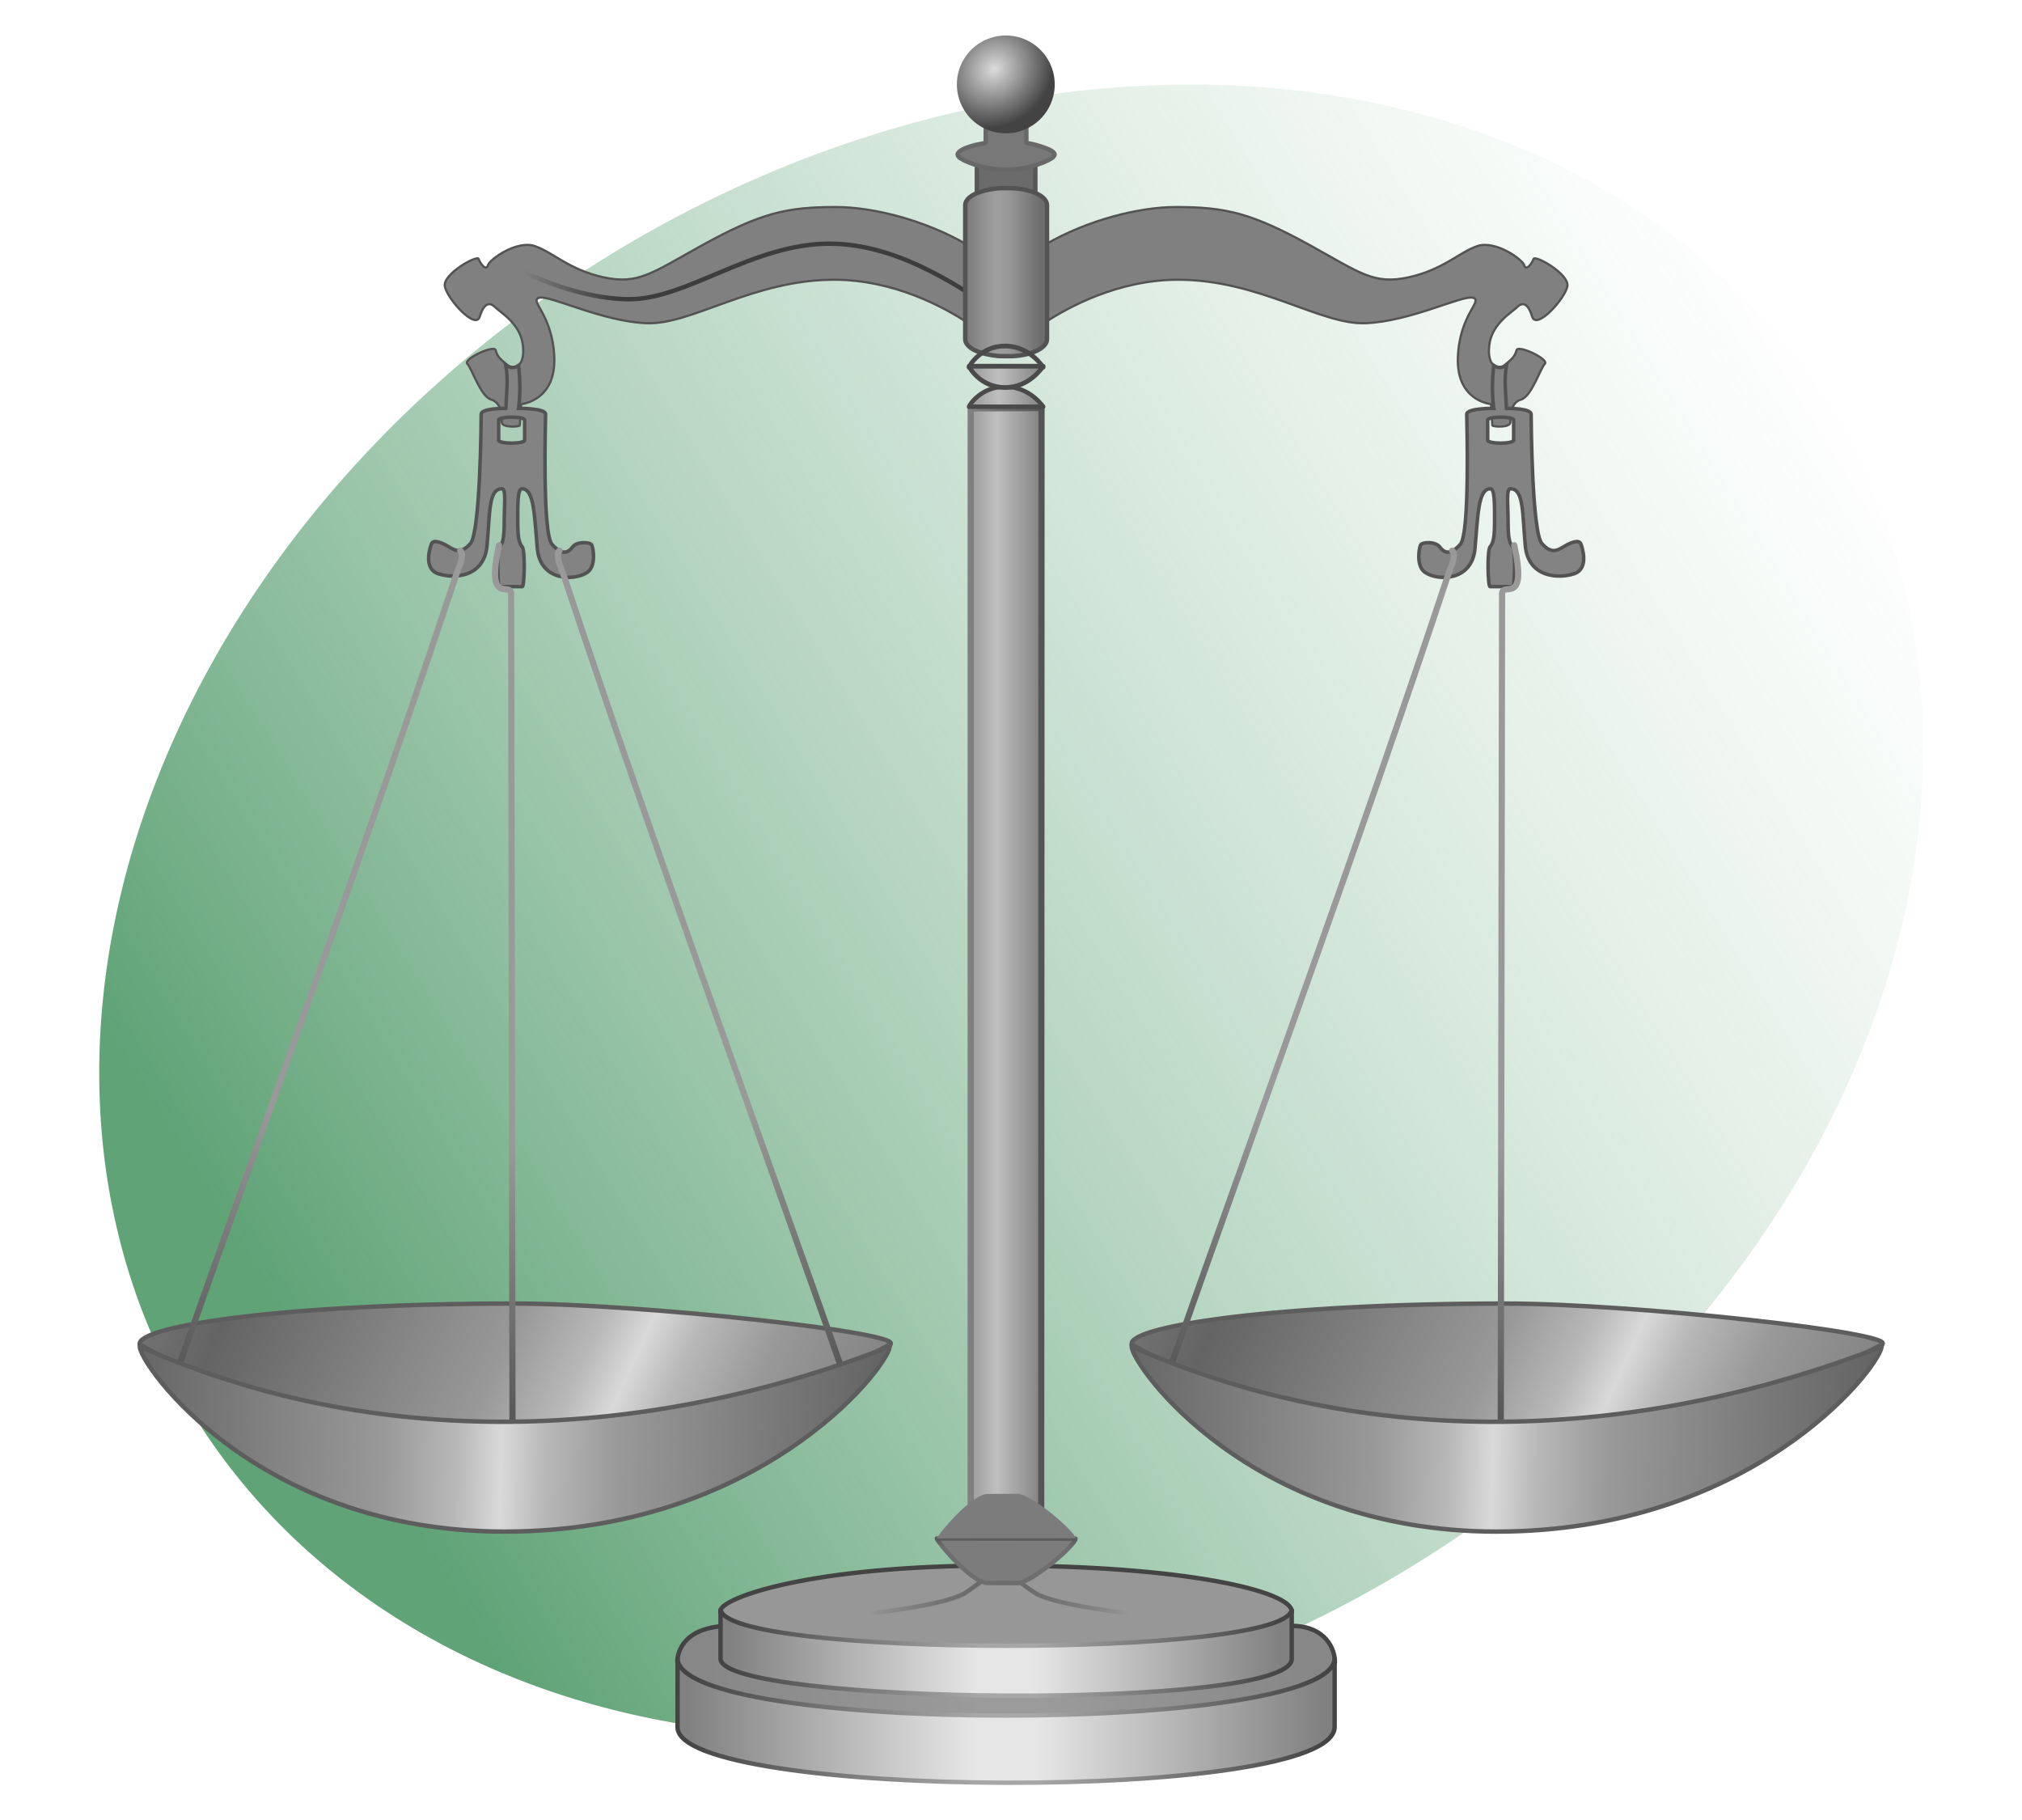 <?xml version="1.0" encoding="UTF-8" standalone="no"?>
<!-- Created with Inkscape (http://www.inkscape.org/) -->

<svg
   xmlns:dc="http://purl.org/dc/elements/1.1/"
   xmlns:cc="http://creativecommons.org/ns#"
   xmlns:rdf="http://www.w3.org/1999/02/22-rdf-syntax-ns#"
   xmlns:svg="http://www.w3.org/2000/svg"
   xmlns="http://www.w3.org/2000/svg"
   xmlns:xlink="http://www.w3.org/1999/xlink"
   xmlns:sodipodi="http://sodipodi.sourceforge.net/DTD/sodipodi-0.dtd"
   xmlns:inkscape="http://www.inkscape.org/namespaces/inkscape"
   version="1.0"
   width="400"
   height="360"
   id="svg2"
   sodipodi:docname="P blank green.svg"
   inkscape:version="0.92.2 (5c3e80d, 2017-08-06)">
  <sodipodi:namedview
     pagecolor="#ffffff"
     bordercolor="#666666"
     borderopacity="1"
     objecttolerance="10"
     gridtolerance="10"
     guidetolerance="10"
     inkscape:pageopacity="0"
     inkscape:pageshadow="2"
     inkscape:window-width="1920"
     inkscape:window-height="1017"
     id="namedview10"
     showgrid="false"
     showguides="false"
     inkscape:zoom="1.3111111"
     inkscape:cx="37.797212"
     inkscape:cy="166.96935"
     inkscape:window-x="-8"
     inkscape:window-y="-8"
     inkscape:window-maximized="1"
     inkscape:current-layer="svg2" />
  <defs
     id="defs4">
    <linearGradient
       inkscape:collect="always"
       id="linearGradient911">
      <stop
         style="stop-color:#60a377;stop-opacity:1"
         offset="0"
         id="stop907" />
      <stop
         style="stop-color:#aed3bb;stop-opacity:0"
         offset="1"
         id="stop909" />
    </linearGradient>
    <linearGradient
       inkscape:collect="always"
       xlink:href="#linearGradient911"
       id="linearGradient913"
       x1="19.639"
       y1="180"
       x2="380.361"
       y2="180"
       gradientUnits="userSpaceOnUse" />
    <linearGradient
       id="linearGradient5590"
       y2="173.17"
       xlink:href="#linearGradient5546"
       spreadMethod="reflect"
       gradientUnits="userSpaceOnUse"
       x2="2.765"
       gradientTransform="matrix(0.961,0,0,0.961,91.68,18.67)"
       y1="154.08"
       x1="-38.891" />
    <linearGradient
       id="linearGradient5546">
      <stop
         id="stop5548"
         stop-color="#d9d9d9"
         offset="0" />
      <stop
         id="stop5554"
         stop-color="#b8b8b8"
         offset="0.116" />
      <stop
         id="stop5556"
         stop-color="#989898"
         offset="0.316" />
      <stop
         id="stop5550"
         stop-color="#646464"
         offset="1" />
    </linearGradient>
    <linearGradient
       id="linearGradient5395"
       y2="193.73"
       gradientUnits="userSpaceOnUse"
       x2="136.43"
       gradientTransform="matrix(0.961,0,0,0.961,5.383,3.113)"
       y1="193.73"
       x1="65.228">
      <stop
         id="stop5170"
         stop-color="#878787"
         offset="0" />
      <stop
         id="stop5176"
         stop-color="#9b9b9b"
         offset="0.45" />
      <stop
         id="stop5178"
         stop-color="#9b9b9b"
         offset="0.55" />
      <stop
         id="stop5172"
         stop-color="#878787"
         offset="1" />
    </linearGradient>
    <linearGradient
       id="linearGradient5390"
       y2="211.32"
       xlink:href="#linearGradient2222"
       gradientUnits="userSpaceOnUse"
       x2="137.5"
       gradientTransform="matrix(0.961,0,0,0.961,5.392,-8.37)"
       y1="211.32"
       x1="62.86" />
    <linearGradient
       id="linearGradient2222">
      <stop
         id="stop2224"
         stop-color="#818181"
         offset="0" />
      <stop
         id="stop3200"
         stop-color="#e6e6e6"
         offset="0.45" />
      <stop
         id="stop3202"
         stop-color="#e6e6e6"
         offset="0.55" />
      <stop
         id="stop2226"
         stop-color="#818181"
         offset="1" />
    </linearGradient>
    <linearGradient
       id="linearGradient5392"
       y2="213.37"
       xlink:href="#linearGradient4173"
       gradientUnits="userSpaceOnUse"
       x2="137.73"
       gradientTransform="matrix(0.961,0,0,0.961,5.392,-8.37)"
       y1="213.37"
       x1="62.86" />
    <linearGradient
       id="linearGradient4173">
      <stop
         id="stop4175"
         stop-color="#444"
         offset="0" />
      <stop
         id="stop4181"
         stop-color="#a7a7a7"
         offset="0.45" />
      <stop
         id="stop4183"
         stop-color="#a7a7a7"
         offset="0.55" />
      <stop
         id="stop4177"
         stop-color="#444"
         offset="1" />
    </linearGradient>
    <linearGradient
       id="linearGradient5384"
       y2="211.32"
       xlink:href="#linearGradient2222"
       gradientUnits="userSpaceOnUse"
       x2="137.5"
       gradientTransform="matrix(0.835,0,0,0.697,18.004,40.214)"
       y1="211.32"
       x1="62.86" />
    <linearGradient
       id="linearGradient5386"
       y2="213.37"
       xlink:href="#linearGradient4173"
       gradientUnits="userSpaceOnUse"
       x2="137.73"
       gradientTransform="matrix(0.835,0,0,0.697,18.004,40.214)"
       y1="213.37"
       x1="62.86" />
    <linearGradient
       id="linearGradient5381"
       y2="191.25"
       gradientUnits="userSpaceOnUse"
       x2="115.13"
       gradientTransform="matrix(0.961,0,0,0.961,5.116,0.088)"
       y1="191.25"
       x1="84.375">
      <stop
         id="stop5283"
         stop-color="#4c4c4c"
         stop-opacity="0"
         offset="0" />
      <stop
         id="stop5289"
         stop-color="#696969"
         offset="0.45" />
      <stop
         id="stop5291"
         stop-color="#696969"
         offset="0.55" />
      <stop
         id="stop5285"
         stop-color="#4b4b4b"
         stop-opacity="0"
         offset="1" />
    </linearGradient>
    <linearGradient
       id="linearGradient5430"
       y2="172.19"
       gradientUnits="userSpaceOnUse"
       x2="100.5"
       gradientTransform="matrix(1.078,0,0,0.987,-6.289,6.22)"
       y1="171.31"
       x1="100.5">
      <stop
         id="stop5299"
         stop-color="#5c5c5c"
         offset="0" />
      <stop
         id="stop5301"
         stop-color="#6e6e6e"
         offset="1" />
    </linearGradient>
    <linearGradient
       id="linearGradient5489"
       y2="30.781"
       gradientUnits="userSpaceOnUse"
       x2="-160.35"
       gradientTransform="translate(203.028,10.341)"
       y1="30.781"
       x1="-149.55">
      <stop
         id="stop5485"
         stop-color="#3d3d3d"
         offset="0" />
      <stop
         id="stop5487"
         stop-color="#3d3d3d"
         stop-opacity="0"
         offset="1" />
    </linearGradient>
    <linearGradient
       id="linearGradient5528"
       y2="29.562"
       spreadMethod="reflect"
       gradientUnits="userSpaceOnUse"
       x2="104"
       gradientTransform="matrix(0.961,0,0,0.961,5.91,4.059)"
       y1="29.562"
       x1="98.869">
      <stop
         id="stop5524"
         stop-color="#9e9e9e"
         offset="0" />
      <stop
         id="stop5530"
         stop-color="#999"
         offset="0.2" />
      <stop
         id="stop5526"
         stop-color="#6c6c6c"
         offset="1" />
    </linearGradient>
    <linearGradient
       id="linearGradient5416"
       y2="107.94"
       xlink:href="#linearGradient5410"
       spreadMethod="reflect"
       gradientUnits="userSpaceOnUse"
       x2="117.22"
       gradientTransform="matrix(0.961,0,0,0.961,-6.546,4.059)"
       y1="107.94"
       x1="111.62" />
    <linearGradient
       id="linearGradient5410">
      <stop
         id="stop5412"
         stop-color="#bfbfbf"
         offset="0" />
      <stop
         id="stop5421"
         stop-color="#828282"
         offset="0.95" />
      <stop
         id="stop5414"
         stop-color="#828282"
         offset="1" />
    </linearGradient>
    <linearGradient
       id="linearGradient5408"
       y2="149.22"
       gradientUnits="userSpaceOnUse"
       x2="104.65"
       gradientTransform="matrix(0.961,0,0,0.961,5.516,4.059)"
       y1="149.22"
       x1="95.99">
      <stop
         id="stop5404"
         stop-color="#808080"
         offset="0" />
      <stop
         id="stop5406"
         stop-color="#535353"
         offset="1" />
    </linearGradient>
    <radialGradient
       id="radialGradient5453"
       gradientUnits="userSpaceOnUse"
       cy="5.188"
       cx="98.5"
       gradientTransform="matrix(0.757,0.791,-0.884,0.846,28.514,-77.086)"
       r="5.5">
      <stop
         id="stop5449"
         stop-color="#dcdcdc"
         offset="0" />
      <stop
         id="stop5451"
         stop-color="#434343"
         offset="1" />
    </radialGradient>
    <linearGradient
       id="linearGradient5568"
       y2="173.17"
       xlink:href="#linearGradient5546"
       spreadMethod="reflect"
       gradientUnits="userSpaceOnUse"
       x2="2.765"
       gradientTransform="matrix(0.961,0,0,0.961,204.001,18.67)"
       y1="154.08"
       x1="-38.891" />
    <linearGradient
       id="linearGradient5564"
       y2="166.82"
       xlink:href="#linearGradient5558"
       gradientUnits="userSpaceOnUse"
       x2="-45.608"
       gradientTransform="matrix(0.961,0,0,0.961,204.001,4.059)"
       y1="131.76"
       x1="-45.608" />
    <linearGradient
       id="linearGradient5558">
      <stop
         id="stop5560"
         stop-color="#999"
         offset="0" />
      <stop
         id="stop5562"
         stop-color="#525252"
         offset="1" />
    </linearGradient>
    <linearGradient
       id="linearGradient5552"
       y2="170.35"
       xlink:href="#linearGradient5546"
       spreadMethod="reflect"
       gradientUnits="userSpaceOnUse"
       x2="-5.013"
       gradientTransform="matrix(0.961,0,0,0.961,204.001,18.67)"
       y1="168.93"
       x1="-49.497" />
    <linearGradient
       id="linearGradient5588"
       y2="166.82"
       xlink:href="#linearGradient5558"
       gradientUnits="userSpaceOnUse"
       x2="-45.608"
       gradientTransform="matrix(-0.961,0,0,0.961,-0.326,4.059)"
       y1="131.76"
       x1="-45.608" />
    <linearGradient
       id="linearGradient5592"
       y2="166.82"
       xlink:href="#linearGradient5558"
       gradientUnits="userSpaceOnUse"
       x2="-45.608"
       gradientTransform="matrix(0.907,-0.316,0.316,0.907,74.972,-7.896)"
       y1="131.76"
       x1="-45.608" />
    <linearGradient
       id="linearGradient5594"
       y2="170.35"
       xlink:href="#linearGradient5546"
       spreadMethod="reflect"
       gradientUnits="userSpaceOnUse"
       x2="-5.013"
       gradientTransform="matrix(0.961,0,0,0.961,91.68,18.67)"
       y1="168.93"
       x1="-49.497" />
    <linearGradient
       inkscape:collect="always"
       xlink:href="#linearGradient5430"
       id="linearGradient10422"
       gradientUnits="userSpaceOnUse"
       gradientTransform="matrix(1.078,0,0,0.987,-6.289,6.22)"
       x1="100.5"
       y1="171.31"
       x2="100.5"
       y2="172.19" />
    <linearGradient
       inkscape:collect="always"
       xlink:href="#linearGradient5489"
       id="linearGradient10424"
       gradientUnits="userSpaceOnUse"
       gradientTransform="translate(203.028,10.341)"
       x1="-149.55"
       y1="30.781"
       x2="-160.35"
       y2="30.781" />
    <linearGradient
       inkscape:collect="always"
       xlink:href="#linearGradient5410"
       id="linearGradient10426"
       gradientUnits="userSpaceOnUse"
       gradientTransform="matrix(0.961,0,0,0.961,5.579,4.059)"
       x1="99.187"
       y1="43.591"
       x2="104.73"
       y2="43.591"
       spreadMethod="reflect" />
    <linearGradient
       inkscape:collect="always"
       xlink:href="#linearGradient5558"
       id="linearGradient10428"
       gradientUnits="userSpaceOnUse"
       gradientTransform="matrix(0.907,-0.316,0.316,0.907,187.293,-7.896)"
       x1="-45.608"
       y1="131.76"
       x2="-45.608"
       y2="166.82" />
  </defs>
  <g
     id="layer1"
     style="fill:url(#linearGradient913);fill-opacity:1">
    <path
       d="M 374 169 A 190 152 0 1 1  -6,169 A 190 152 0 1 1  374 169 z"
       transform="matrix(0.852,-0.524,0.524,0.852,-45.279,132.512)"
       style="fill:url(#linearGradient913);fill-opacity:1;stroke:none;stroke-width:3.125;stroke-linecap:butt;stroke-linejoin:round;stroke-miterlimit:4;stroke-dasharray:none;stroke-dashoffset:0;stroke-opacity:1"
       id="path2869" />
  </g>
  <g
     transform="matrix(1.747,0,0,1.747,21.225,-1.811)"
     id="g7952">
    <path
       inkscape:connector-curvature="0"
       stroke-miterlimit="4"
       d="m 3.677,153.27 c 26.074,14.61 59.096,13.79 84.945,0 2.136,-1.29 -28.239,-4.64 -42.613,-4.64 -25.686,0 -42.799,2.55 -42.332,4.64 z"
       style="fill:url(#linearGradient5590);fill-rule:evenodd;stroke:#5d5d5d;stroke-width:0.5;stroke-linecap:butt;stroke-linejoin:miter;stroke-miterlimit:4;stroke-dasharray:none"
       id="path5582" />
    <path
       inkscape:connector-curvature="0"
       stroke-miterlimit="4"
       d="m 64.55,189.23 c 0,0 -0.236,-4.02 5.885,-4.11 6.121,-0.08 59.625,0 63.615,0 4,0 4.99,2.74 4.96,4.13 -0.09,3.41 -27.61,10.52 -27.62,10.37 L 74.928,196.7 c -3.459,-2.49 -8.357,-2.44 -10.378,-7.47 z"
       style="fill:url(#linearGradient5395);fill-rule:evenodd;stroke:#444444;stroke-width:0.5;stroke-linecap:butt;stroke-linejoin:miter;stroke-miterlimit:4;stroke-dasharray:none"
       id="path4189" />
    <path
       inkscape:connector-curvature="0"
       stroke-miterlimit="4"
       d="m 64.575,188.76 v 7.8 c -0.263,8.23 74.425,8.64 74.405,0 v -7.8 c 0.08,8.68 -74.555,8.7 -74.405,0 z"
       style="fill:url(#linearGradient5390);fill-rule:evenodd;stroke:url(#linearGradient5392);stroke-width:0.5;stroke-linecap:butt;stroke-linejoin:miter;stroke-miterlimit:4;stroke-dasharray:none"
       id="path2220" />
    <path
       inkscape:connector-curvature="0"
       stroke-miterlimit="4"
       d="m 69.433,183.4 c 0.098,-1.43 10.074,-5.11 31.327,-5.11 21.36,0 33.37,2.93 33.37,5.21 0,0.56 -6.57,5.04 -6.57,5.04 l -27.48,2.64 -30.233,-4.91 z"
       style="fill:#979797;fill-rule:evenodd;stroke:#444444;stroke-width:0.5;stroke-linecap:butt;stroke-linejoin:miter;stroke-miterlimit:4;stroke-dasharray:none"
       id="path5269" />
    <path
       inkscape:connector-curvature="0"
       stroke-miterlimit="4"
       d="m 69.443,183.2 v 5.66 c 0.119,5.19 64.687,5.92 64.677,0 v -5.66 c -0.03,5.61 -64.634,5.53 -64.677,0 z"
       style="fill:url(#linearGradient5384);fill-rule:evenodd;stroke:url(#linearGradient5386);stroke-width:0.5;stroke-linecap:butt;stroke-linejoin:miter;stroke-miterlimit:4;stroke-dasharray:none"
       id="path5263" />
    <path
       inkscape:connector-curvature="0"
       stroke-miterlimit="4"
       d="m 116.3,183.77 c 0,0 -9.13,-0.96 -11.3,-2.41 -2.16,-1.44 -1.68,-1.56 -3.9,-1.56 -2.223,0 -1.742,0.12 -3.904,1.56 -2.163,1.45 -11.293,2.41 -11.293,2.41"
       style="fill:none;stroke:url(#linearGradient5381);stroke-width:0.5;stroke-linecap:round;stroke-linejoin:miter;stroke-miterlimit:4;stroke-dasharray:none"
       id="path5271" />
    <path
       inkscape:connector-curvature="0"
       stroke-miterlimit="4"
       d="m 93.93,175.23 15.7,0.02 c 0.11,0.61 -5.01,5.12 -6.67,5.03 l -3.219,-0.01 c -1.89,0.05 -5.829,-4.79 -5.811,-5.04 z"
       style="fill:#7c7c7c;fill-rule:evenodd;stroke:url(#linearGradient10422);stroke-width:0.5;stroke-linecap:butt;stroke-linejoin:round;stroke-miterlimit:4;stroke-dasharray:none"
       id="path5293" />
    <g
       transform="matrix(0.961,0,0,0.961,5.91,4.059)"
       id="g5493">
      <path
         inkscape:connector-curvature="0"
         stroke-miterlimit="4"
         d="m 99.521,19.373 c -0.263,0 -0.53,0.012 -0.781,0.031 -0.298,0.023 -0.57,0.078 -0.844,0.125 -1.631,0.283 -2.781,0.959 -2.781,1.782 v 4.343 c -4.936,-2.862 -11.038,-4.406 -15.406,-4.406 -5.834,0 -8.871,0.688 -15.875,4.563 -5.824,3.221 -7.434,4.602 -11.5,3.718 -4.066,-0.883 -6.004,-2.98 -8.125,-3.687 -2.121,-0.707 -5.301,1.572 -5.5,2.25 -0.221,0.751 -0.917,-0.189 -1.094,-0.719 -0.177,-0.53 -4.177,1.742 -4,3.156 0.177,1.415 3.616,5.29 4.125,3.625 0.486,-1.591 1.163,-1.743 1.781,-1.125 0.625,0.625 2.928,1.901 3.282,4.375 0.353,2.475 -0.898,3.176 -1.782,2.469 -0.883,-0.707 -1.229,-1.043 -1.406,-1.75 -0.177,-0.707 -3.874,1.064 -3.344,1.594 0.531,0.53 1.576,3.865 2.813,4.219 1.237,0.353 1.25,1.949 1.25,2.656 0,0.707 2.125,0.552 2.125,0.375 0,-0.177 0.156,-2.5 0.156,-2.5 0,0 4.083,-0.342 3.906,-5.469 -0.176,-5.126 -3.018,-6.709 -1.781,-7.062 1.238,-0.354 7.416,2.823 12.719,3 5.303,0.176 12.485,-5.125 22.031,-5.125 7.083,0 13.02,3.292 15.625,5 v 1.718 c 0,0.824 1.15,1.499 2.781,1.782 0.274,0.047 0.546,0.102 0.844,0.125 0.251,0.019 0.518,0.031 0.781,0.031 h 0.125 0.219 c 0.345,0 0.685,0 1.005,-0.031 2.01,-0.18 3.53,-0.964 3.53,-1.907 v -1.718 c 2.6,-1.708 8.54,-5 15.62,-5 9.55,0 16.73,5.301 22.03,5.125 5.31,-0.177 11.48,-3.354 12.72,-3 1.24,0.353 -1.6,1.936 -1.78,7.062 -0.18,5.127 3.91,5.469 3.91,5.469 0,0 0.15,2.323 0.15,2.5 0,0.177 2.13,0.332 2.13,-0.375 0,-0.707 0.01,-2.303 1.25,-2.656 1.24,-0.354 2.28,-3.689 2.81,-4.219 0.53,-0.53 -3.17,-2.301 -3.34,-1.594 -0.18,0.707 -0.53,1.043 -1.41,1.75 -0.88,0.707 -2.13,0.006 -1.78,-2.469 0.35,-2.474 2.66,-3.75 3.28,-4.375 0.62,-0.618 1.26,-0.466 1.75,1.125 0.51,1.665 3.98,-2.21 4.16,-3.625 0.17,-1.414 -3.83,-3.686 -4,-3.156 -0.18,0.53 -0.88,1.47 -1.1,0.719 -0.2,-0.678 -3.38,-2.957 -5.5,-2.25 -2.12,0.707 -4.06,2.804 -8.12,3.687 -4.07,0.884 -5.68,-0.497 -11.5,-3.718 -7.01,-3.875 -10.07,-4.563 -15.91,-4.563 -4.37,0 -10.44,1.544 -15.37,4.406 v -4.343 c 0,-0.943 -1.52,-1.727 -3.53,-1.907 -0.04,-0.002 -0.07,0.003 -0.1,0 -0.25,-0.022 -0.52,-0.028 -0.78,-0.031 h -0.125 z"
         style="fill:#808080;stroke:#535353;stroke-width:0.26;stroke-linecap:round;stroke-linejoin:round;stroke-miterlimit:4;stroke-dasharray:none"
         id="rect5433" />
      <path
         inkscape:connector-curvature="0"
         stroke-miterlimit="4"
         d="m 41.896,28.395 c 0,0 6.806,3.712 13.523,3.712 6.718,0 14.496,-6.541 23.511,-6.541 7.781,0 14.618,4.699 18.582,7.173"
         style="fill:none;stroke:url(#linearGradient10424);stroke-width:0.52;stroke-linecap:butt;stroke-linejoin:miter;stroke-miterlimit:4;stroke-dasharray:none"
         id="path5473" />
      <use
         x="0"
         y="0"
         width="204"
         height="208"
         transform="matrix(-1,0,0,1,199.512,5.0894033e-7)"
         xlink:href="#path5473"
         id="use5491" />
    </g>
    <path
       inkscape:connector-curvature="0"
       stroke-miterlimit="4"
       d="m 98.466,23.147 v -3.436 c 2.384,-1.039 4.234,-2.315 6.624,0 v 3.101 z"
       style="fill:#6b6b6b;fill-rule:evenodd;stroke:#585858;stroke-width:0.5;stroke-linecap:butt;stroke-linejoin:miter;stroke-miterlimit:4;stroke-dasharray:none"
       id="path5460" />
    <path
       inkscape:connector-curvature="0"
       stroke-miterlimit="4"
       d="m 101.55,22.338 c -0.27,0 -0.53,0.012 -0.78,0.031 -0.3,0.023 -0.57,0.078 -0.846,0.125 -1.627,0.282 -2.774,0.955 -2.774,1.775 v 4.329 9.126 1.713 c 0,0.82 1.147,1.493 2.774,1.775 0.276,0.047 0.546,0.102 0.846,0.124 0.25,0.019 0.51,0.032 0.78,0.032 h 0.12 0.22 c 0.34,0 0.68,0 1,-0.032 2.01,-0.178 3.52,-0.96 3.52,-1.899 v -1.713 -9.126 -4.329 c 0,-0.939 -1.51,-1.721 -3.52,-1.9 -0.03,-0.002 -0.07,0.003 -0.1,0 -0.25,-0.022 -0.52,-0.028 -0.78,-0.031 h -0.12 z"
       style="fill:url(#linearGradient5528);stroke:#535353;stroke-width:0.5;stroke-linecap:round;stroke-linejoin:round;stroke-miterlimit:4;stroke-dasharray:none"
       id="path5471" />
    <path
       inkscape:connector-curvature="0"
       stroke-miterlimit="4"
       d="M 97.766,172.44 V 47.28 l 8.024,-0.042 -0.04,126.06 -7.984,-0.85 z"
       style="fill:url(#linearGradient5416);fill-rule:evenodd;stroke:url(#linearGradient5408);stroke-width:0.7;stroke-linecap:butt;stroke-linejoin:miter;stroke-miterlimit:4;stroke-dasharray:none"
       id="path5400" />
    <use
       x="0"
       y="0"
       width="204"
       height="208"
       transform="matrix(1,0,0,-1,0,350.452)"
       xlink:href="#path5293"
       id="use5398" />
    <path
       inkscape:connector-curvature="0"
       stroke-miterlimit="4"
       d="m 97.575,47.087 h 8.405 c 0,0 -1.51,-2.27 -4.31,-2.27 -2.802,0 -4.095,2.158 -4.095,2.27 z"
       style="fill:url(#linearGradient10426);fill-rule:evenodd;stroke:#4a4a4a;stroke-width:0.5;stroke-linecap:round;stroke-linejoin:round;stroke-miterlimit:4;stroke-dasharray:none"
       id="path5424" />
    <use
       x="0"
       y="0"
       width="204"
       height="208"
       transform="matrix(1,0,0,1.063,0,-7.428)"
       xlink:href="#path5424"
       id="use5426" />
    <use
       x="0"
       y="0"
       width="204"
       height="208"
       transform="matrix(1,0,0,-1,0,85.126)"
       xlink:href="#use5426"
       id="use5428" />
    <path
       inkscape:connector-curvature="0"
       stroke-miterlimit="4"
       d="m 99.472,14.616 v 2.553 c 0,0 -0.159,0.082 -0.18,0.09 -0.006,0.003 -0.053,-0.003 -0.06,0 -0.99,0.176 -2.376,0.521 -2.823,1.021 -0.18,0.201 -0.133,0.336 0,0.511 0.263,0.349 2.587,1.441 5.191,1.441 0.05,0 0.11,0.002 0.15,0 0.06,0.002 0.13,0 0.18,0 2.61,0 4.93,-1.092 5.2,-1.441 0.22,-0.277 0.15,-0.327 0,-0.511 -0.28,-0.346 -1.84,-0.847 -2.82,-1.021 -0.01,-0.001 -0.03,0.002 -0.03,0 -0.03,-0.01 -0.21,-0.09 -0.21,-0.09 v -2.553 h -0.33 -3.908 z"
       style="fill:#787878;fill-rule:evenodd;stroke:#686868;stroke-width:0.5;stroke-linecap:butt;stroke-linejoin:round;stroke-miterlimit:4;stroke-dasharray:none"
       id="path5455" />
    <path
       style="fill:url(#radialGradient5453)"
       inkscape:connector-curvature="0"
       transform="matrix(1.055,0,0,1.055,-3.491,3.341)"
       d="m 105,6.875 a 5.25,5.25 0 1 1 -10.5,0 5.25,5.25 0 1 1 10.5,0 z"
       id="path5437" />
    <path
       inkscape:connector-curvature="0"
       stroke-miterlimit="4"
       d="m 157,42.411 c -0.18,1.622 -0.22,3.244 0,4.865 0,0 -3.06,-0.042 -3.06,0.661 0,0.703 0.38,13.442 -0.72,14.716 -1.11,1.274 -1.81,1.01 -2.32,0.33 -0.51,-0.679 -2.02,-0.58 -2.19,-0.24 -0.17,0.34 -0.54,2.423 0.54,3.123 1.51,0.978 5.28,0.95 5.62,-2.703 0.34,-3.652 0.33,-6.787 1.74,-6.787 0.51,0 0.48,1.74 0.48,3.694 0,1.954 -0.17,2.459 -0.51,2.883 -0.34,0.425 -0.26,4.505 0,4.505 h 2.55 c 0.26,0 0.34,-4.08 0,-4.505 -0.34,-0.424 -0.51,-0.929 -0.51,-2.883 0,-1.954 -0.24,-3.694 0.27,-3.694 1.53,0 1.34,2.804 1.68,6.457 0.34,3.653 3.86,3.748 5.56,3.154 1.7,-0.595 0.87,-3.047 0.72,-3.394 -0.23,-0.52 -1.23,-0.079 -1.86,0.3 -0.73,0.438 -1.45,0.944 -2.55,-0.33 -1.11,-1.274 -1.21,-13.923 -1.21,-14.626 0,-0.703 -2.79,-0.661 -2.79,-0.661 -0.07,-1.621 -0.3,-3.243 0,-4.865 -0.73,0.399 -1.1,0.232 -1.44,0 z m 0.78,5.856 c 0.82,0 1.47,0.144 1.47,0.331 v 2.282 c 0,0.187 -0.65,0.331 -1.47,0.331 -0.81,0 -1.47,-0.144 -1.47,-0.331 v -2.282 c 0,-0.187 0.66,-0.331 1.47,-0.331 z"
       style="fill:#838383;fill-rule:evenodd;stroke:#535353;stroke-width:0.4;stroke-linecap:butt;stroke-linejoin:miter;stroke-miterlimit:4;stroke-dasharray:none"
       id="path5502" />
    <path
       inkscape:connector-curvature="0"
       stroke-miterlimit="4"
       d="m 116,153.27 c 26.07,14.61 59.1,13.79 84.94,0 2.14,-1.29 -28.24,-4.64 -42.61,-4.64 -25.69,0 -42.8,2.55 -42.33,4.64 z"
       style="fill:url(#linearGradient5568);fill-rule:evenodd;stroke:#5d5d5d;stroke-width:0.5;stroke-linecap:butt;stroke-linejoin:miter;stroke-miterlimit:4;stroke-dasharray:none"
       id="path5566" />
    <path
       inkscape:connector-curvature="0"
       stroke-miterlimit="4"
       d="m 159.32,62.774 c 1.51,6.885 -1.28,4.115 -1.38,5.447 l -0.15,94.959"
       style="fill:none;stroke:url(#linearGradient5564);stroke-width:0.7;stroke-linecap:round;stroke-linejoin:miter;stroke-miterlimit:4;stroke-dasharray:none"
       id="use5532" />
    <use
       x="0"
       y="0"
       width="204"
       height="208"
       transform="matrix(-1,0,0,1,315.813,0)"
       xlink:href="#use5570"
       id="use5572" />
    <use
       x="0"
       y="0"
       width="204"
       height="208"
       transform="matrix(-1,0,0,1,203.568,0)"
       xlink:href="#path5502"
       id="use5512" />
    <path
       inkscape:connector-curvature="0"
       stroke-miterlimit="4"
       d="m 163.53,63.391 c -0.21,0.065 -0.25,0.593 -0.11,1.158 0.15,0.565 0.46,1.167 0.75,2.126 10.11,30.411 21.17,60.505 31.81,90.735"
       style="fill:none;stroke:url(#linearGradient10428);stroke-width:0.7;stroke-linecap:round;stroke-linejoin:miter;stroke-miterlimit:4;stroke-dasharray:none"
       id="use5570" />
    <path
       inkscape:connector-curvature="0"
       stroke-miterlimit="4"
       d="m 116,153.5 c 28.45,12.58 59.1,10.06 84.94,0 -0.58,2.94 -15.18,20.96 -43.63,20.95 -28.06,0 -41.31,-18.91 -41.31,-20.95 z"
       style="fill:url(#linearGradient5552);fill-rule:evenodd;stroke:#5d5d5d;stroke-width:0.5;stroke-linecap:butt;stroke-linejoin:miter;stroke-miterlimit:4;stroke-dasharray:none"
       id="path5536" />
    <path
       inkscape:connector-curvature="0"
       stroke-miterlimit="4"
       d="m 44.353,62.774 c -1.505,6.885 1.282,4.115 1.381,5.447 l 0.15,94.959"
       style="fill:none;stroke:url(#linearGradient5588);stroke-width:0.7;stroke-linecap:round;stroke-linejoin:miter;stroke-miterlimit:4;stroke-dasharray:none"
       id="path5578" />
    <use
       x="0"
       y="0"
       width="204"
       height="208"
       transform="matrix(-1,0,0,1,203.491,0)"
       xlink:href="#use5570"
       id="use5580" />
    <path
       inkscape:connector-curvature="0"
       stroke-miterlimit="4"
       d="m 51.21,63.391 c -0.214,0.065 -0.255,0.593 -0.11,1.158 0.144,0.565 0.454,1.167 0.749,2.126 10.112,30.411 21.172,60.505 31.814,90.735"
       style="fill:none;stroke:url(#linearGradient5592);stroke-width:0.7;stroke-linecap:round;stroke-linejoin:miter;stroke-miterlimit:4;stroke-dasharray:none"
       id="path5584" />
    <path
       inkscape:connector-curvature="0"
       stroke-miterlimit="4"
       d="m 3.677,153.5 c 28.452,12.58 59.096,10.06 84.945,0 -0.582,2.94 -15.183,20.96 -43.633,20.95 -28.063,0 -41.312,-18.91 -41.312,-20.95 z"
       style="fill:url(#linearGradient5594);fill-rule:evenodd;stroke:#5d5d5d;stroke-width:0.5;stroke-linecap:butt;stroke-linejoin:miter;stroke-miterlimit:4;stroke-dasharray:none"
       id="path5586" />
  </g>
</svg>

